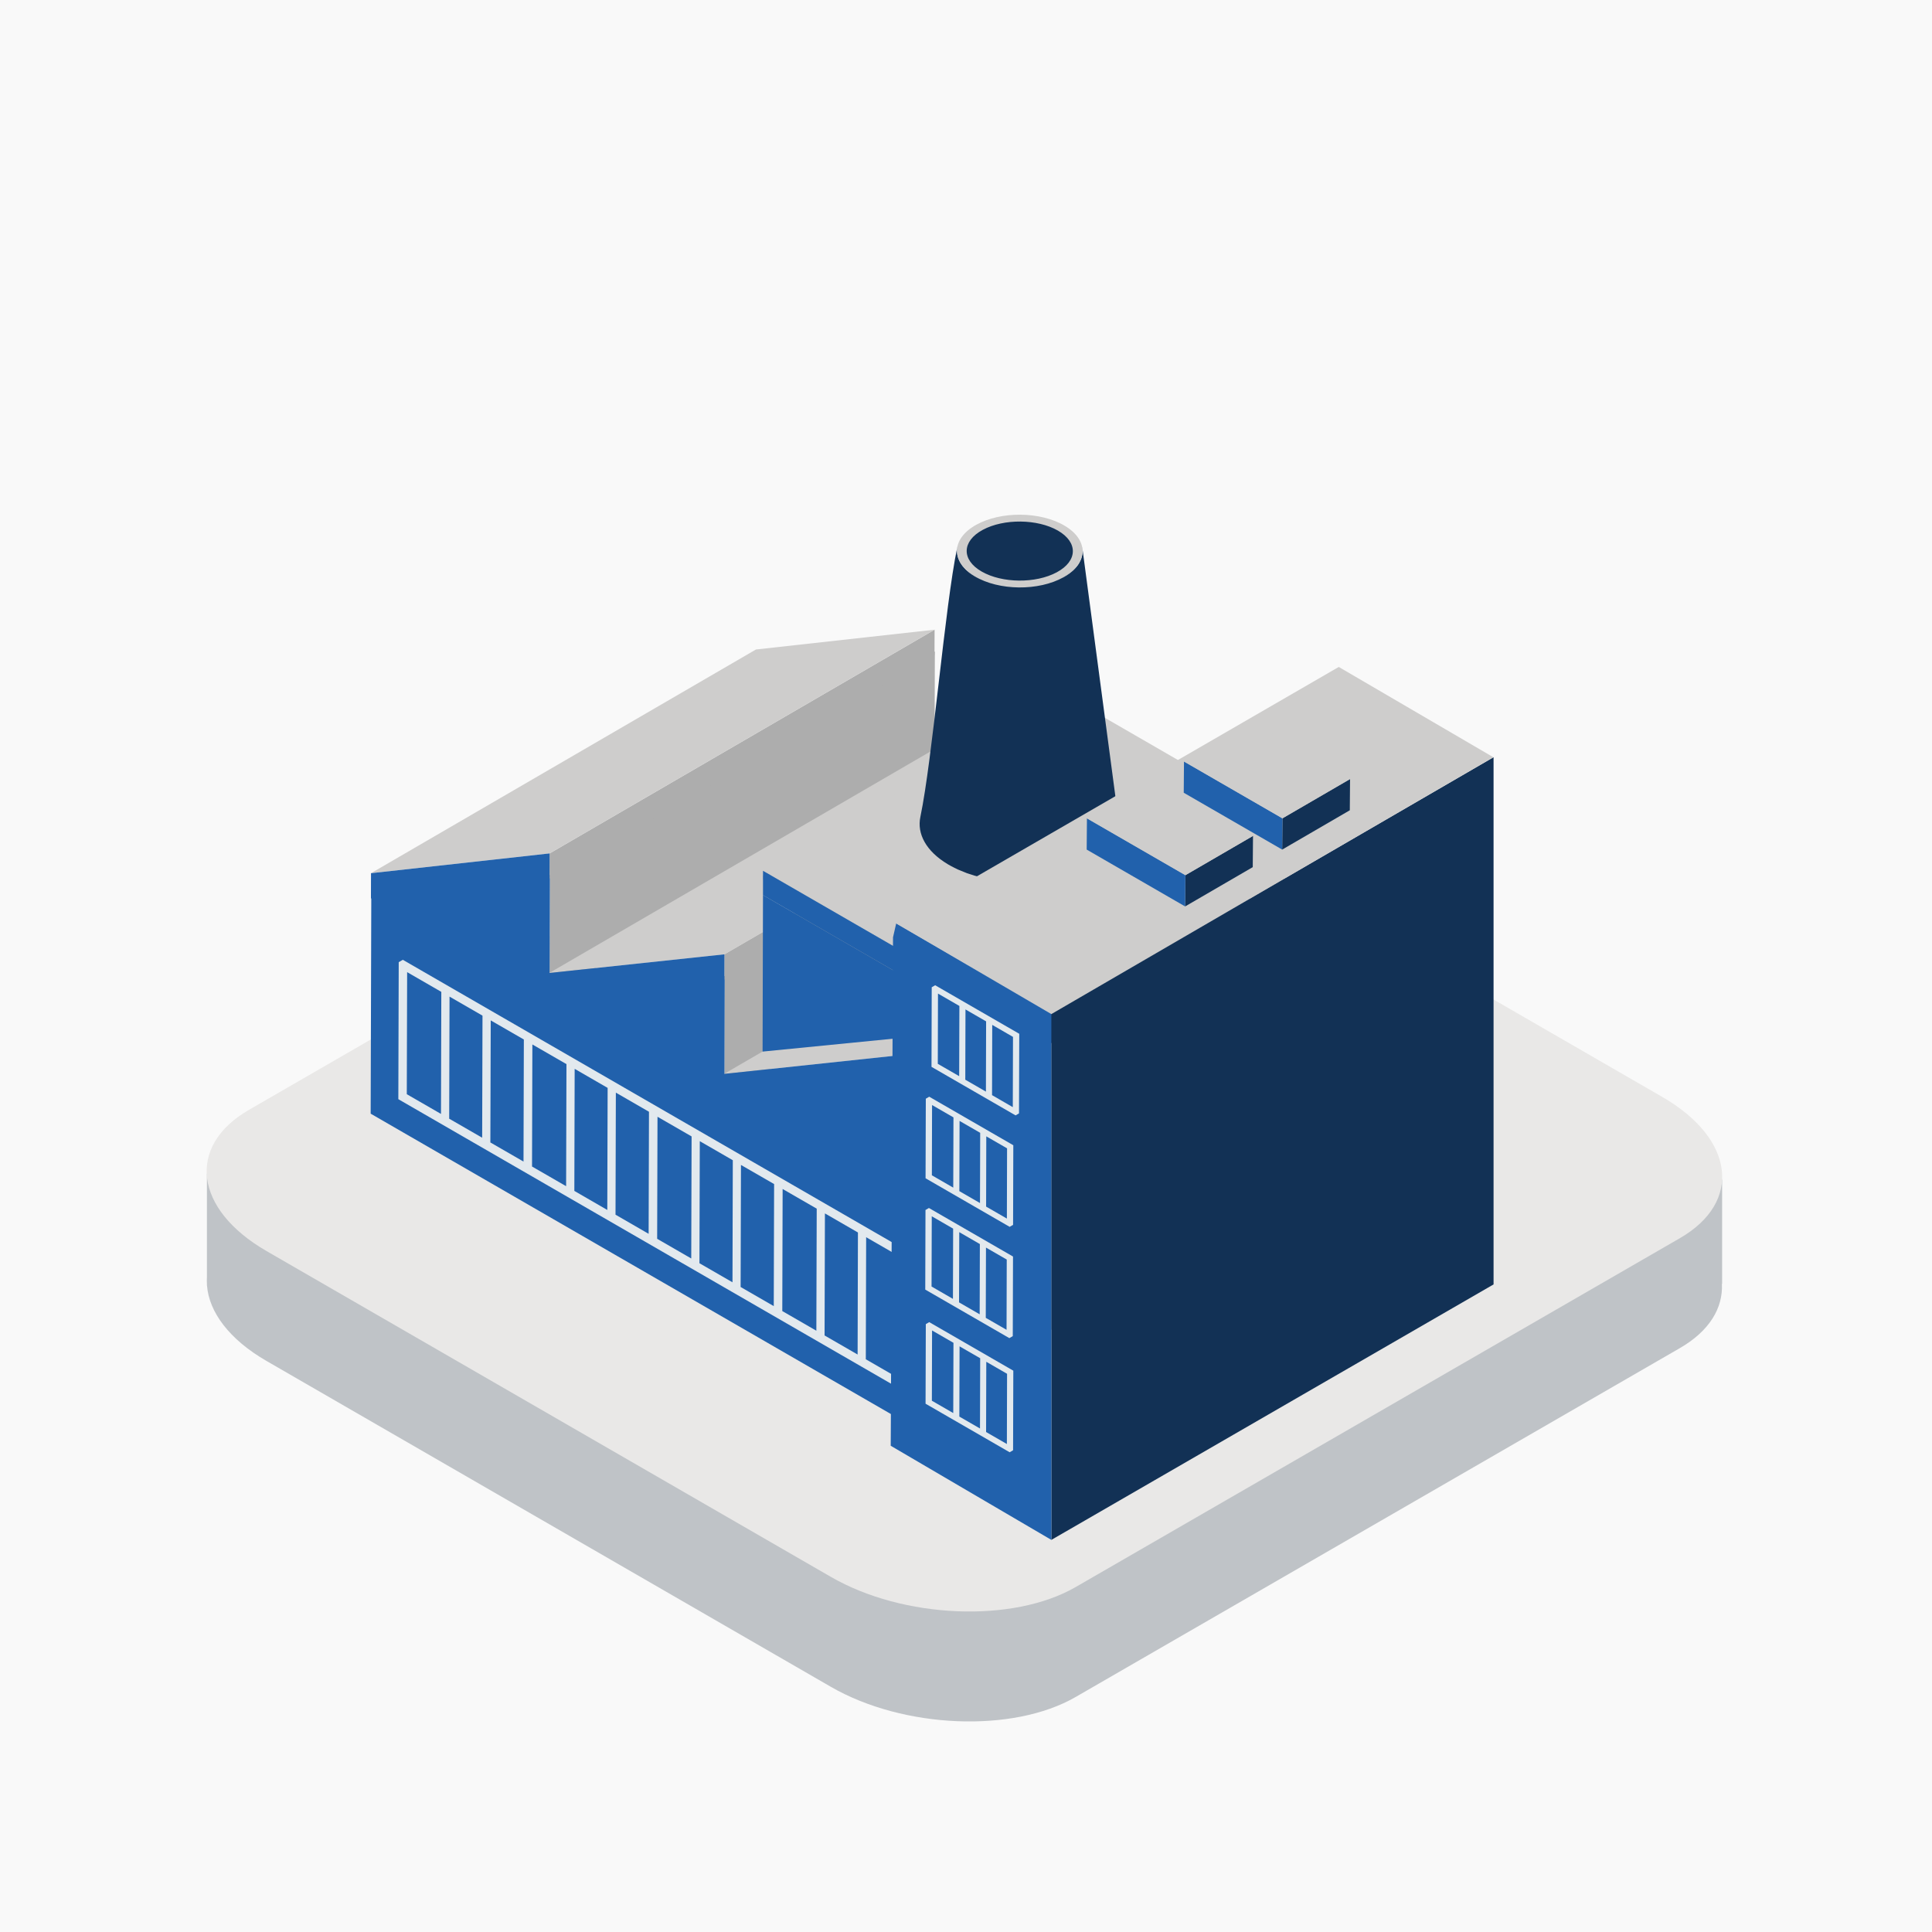 <?xml version="1.0" encoding="UTF-8"?>
<svg width="90px" height="90px" viewBox="0 0 90 90" version="1.1" xmlns="http://www.w3.org/2000/svg" xmlns:xlink="http://www.w3.org/1999/xlink">
    <!-- Generator: Sketch 54.1 (76490) - https://sketchapp.com -->
    <title>icon_2_5</title>
    <desc>Created with Sketch.</desc>
    <g id="Main-page" stroke="none" stroke-width="1" fill="none" fill-rule="evenodd">
        <g id="ScnSoft-COM-HomePage-1440_illustrations" transform="translate(-826, -6363)" fill-rule="nonzero">
            <g id="Industry" transform="translate(135, 6166)">
                <g id="3" transform="translate(669, 197)">
                    <g id="icon_2_5" transform="translate(22, 0)">
                        <rect id="Rectangle" fill="#F9F9F9" x="0" y="0" width="90" height="90"></rect>
                        <g id="Group-81" transform="translate(9, 23)">
                            <g id="Group-80" transform="translate(0.623, 0.626)">
                                <path d="M70.59,36.185 L70.6,36.185 L70.6,31.324 L61.561,28.986 L41.522,17.416 C38.149,15.469 33.046,15.256 30.124,16.944 L9.597,28.794 L0.016,31.064 L0.016,35.862 C0.009,35.969 0.012,36.078 0.016,36.185 L0.016,36.26 L0.02,36.26 C0.115,37.491 1.049,38.767 2.796,39.775 L29.084,54.954 C32.459,56.901 37.562,57.114 40.484,55.427 L68.63,39.175 C70.008,38.381 70.646,37.304 70.59,36.185" id="Fill-2" fill="#BFC3C7"></path>
                                <path d="M68.631,34.054 L40.484,50.306 C37.562,51.992 32.459,51.78 29.084,49.832 L2.796,34.655 C-0.579,32.706 -0.945,29.761 1.977,28.073 L30.124,11.823 C33.046,10.136 38.148,10.347 41.522,12.295 L67.812,27.473 C71.186,29.421 71.553,32.368 68.631,34.054" id="Fill-4" fill="#E9E8E7"></path>
                                <polygon id="Fill-6" fill="#ADADAD" points="15.994 17.142 33.926 6.722 33.91 12.292 15.979 22.712"></polygon>
                                <polygon id="Fill-8" fill="#ADADAD" points="24.137 21.843 42.069 11.423 42.053 16.993 24.122 27.414"></polygon>
                                <polygon id="Fill-10" fill="#ADADAD" points="32.28 26.545 50.212 16.124 50.167 32.03 32.235 42.451"></polygon>
                                <path d="M32.28,26.545 L32.235,42.451 C24.037,37.717 15.84,32.985 7.644,28.253 L7.673,18.064 L15.994,17.142 L15.979,22.712 L24.137,21.843 L24.122,27.414 L32.28,26.545 Z" id="Fill-12" fill="#2161AC"></path>
                                <path d="M20.799,34.193 L20.816,28.287 L20.799,34.193 L22.577,35.219 L20.799,34.193 Z M14.987,24.918 L14.987,24.918 L14.97,30.825 L14.987,24.918 Z M10.92,28.265 L9.327,27.346 L9.343,21.66 L10.935,22.579 L10.92,28.265 Z M12.838,29.373 L11.302,28.487 L11.318,22.8 L12.854,23.687 L12.838,29.373 Z M14.764,30.484 L13.22,29.594 L13.237,23.908 L14.78,24.798 L14.764,30.484 Z M16.749,31.631 L15.161,30.715 L15.177,25.029 L16.765,25.945 L16.749,31.631 Z M18.667,32.738 L17.132,31.851 L17.147,26.165 L18.683,27.052 L18.667,32.738 Z M20.593,33.85 L19.05,32.959 L19.066,27.273 L20.609,28.164 L20.593,33.85 Z M22.578,34.999 L20.99,34.082 L21.006,28.397 L22.594,29.313 L22.578,34.999 Z M22.976,29.534 L24.514,30.422 L24.499,36.108 L22.96,35.22 L22.976,29.534 Z M26.422,37.218 L24.878,36.327 L24.894,30.642 L26.438,31.532 L26.422,37.218 Z M28.406,38.364 L26.819,37.448 L26.835,31.762 L28.423,32.678 L28.406,38.364 Z M30.328,39.473 L28.789,38.585 L28.805,32.899 L30.343,33.788 L30.328,39.473 Z M32.255,40.586 L30.71,39.694 L30.726,34.008 L32.272,34.9 L32.255,40.586 Z M9.142,21.085 L8.951,21.195 L8.933,27.578 C16.777,32.106 24.613,36.634 32.457,41.162 L32.648,41.051 L32.666,34.668 C24.824,30.141 16.983,25.612 9.142,21.085 L9.142,21.085 Z" id="Fill-14" fill="#E2E9EE"></path>
                                <polygon id="Fill-16" fill="#ADADAD" points="15.981 16.129 33.914 5.708 33.91 6.887 15.978 17.307"></polygon>
                                <polygon id="Fill-18" fill="#CECDCC" points="7.66 17.051 25.592 6.63 33.913 5.708 15.981 16.129"></polygon>
                                <polygon id="Fill-20" fill="#2161AC" points="15.981 16.129 15.978 17.307 7.657 18.229 7.66 17.051"></polygon>
                                <polygon id="Fill-22" fill="#ADADAD" points="24.124 20.83 42.056 10.409 42.053 11.588 24.121 22.009"></polygon>
                                <polygon id="Fill-24" fill="#CECDCC" points="15.966 21.699 33.898 11.278 42.056 10.409 24.124 20.83"></polygon>
                                <polygon id="Fill-26" fill="#2161AC" points="24.124 20.83 24.121 22.009 15.962 22.878 15.966 21.699"></polygon>
                                <polygon id="Fill-28" fill="#CECDCC" points="24.109 26.4 42.04 15.98 50.199 15.111 32.267 25.532"></polygon>
                                <polygon id="Fill-30" fill="#5D3839" points="32.267 25.531 50.199 15.111 50.196 16.289 32.264 26.71"></polygon>
                                <polygon id="Fill-32" fill="#2161AC" points="25.92 18.072 34.52 23.037 34.501 24.511 25.901 25.361"></polygon>
                                <polygon id="Fill-34" fill="#123155" points="34.52 23.037 48.609 14.85 48.59 19.595 34.501 27.782"></polygon>
                                <polygon id="Fill-36" fill="#A2AAB1" points="25.92 17.169 40.01 8.981 40.009 9.157 25.92 17.345"></polygon>
                                <polygon id="Fill-38" fill="#B5BEC5" points="25.92 17.345 40.009 9.157 48.609 14.122 34.52 22.31"></polygon>
                                <polygon id="Fill-40" fill="#123155" points="34.521 21.905 48.611 13.718 48.609 14.85 34.52 23.037"></polygon>
                                <polygon id="Fill-42" fill="#CECDCC" points="25.921 16.94 40.01 8.752 48.61 13.718 34.521 21.905"></polygon>
                                <polygon id="Fill-44" fill="#2161AC" points="34.521 21.905 34.52 23.037 25.92 18.073 25.921 17.169 25.921 16.94"></polygon>
                                <polygon id="Fill-46" fill="#2161AC" points="24.109 26.4 32.267 25.532 32.264 26.71 24.105 27.579"></polygon>
                                <path d="M39.874,1.068 C38.804,0.428 37.045,0.411 35.945,1.028 C34.844,1.646 34.819,2.665 35.888,3.304 C36.959,3.944 38.718,3.962 39.818,3.344 C40.919,2.727 40.944,1.707 39.874,1.068" id="Fill-48" fill="#123155"></path>
                                <path d="M42.497,14.863 C42.497,14.852 42.496,14.842 42.497,14.831 C42.499,14.781 42.498,14.732 42.495,14.682 C42.495,14.672 42.496,14.662 42.495,14.651 C42.494,14.645 42.493,14.639 42.492,14.633 C42.487,14.574 42.48,14.516 42.467,14.457 L40.799,1.908 C40.799,1.912 40.799,1.915 40.8,1.918 C40.799,1.912 40.799,1.906 40.798,1.9 C40.793,1.881 40.789,1.862 40.786,1.843 C40.797,1.898 40.802,1.953 40.804,2.009 C40.805,2.024 40.805,2.039 40.805,2.055 C40.805,2.111 40.802,2.168 40.791,2.224 C40.791,2.227 40.79,2.229 40.79,2.232 C40.78,2.285 40.764,2.339 40.745,2.393 C40.74,2.408 40.734,2.424 40.727,2.44 C40.709,2.484 40.688,2.527 40.664,2.57 C40.657,2.584 40.65,2.597 40.642,2.611 C40.609,2.667 40.57,2.723 40.526,2.776 C40.512,2.793 40.494,2.809 40.481,2.825 C40.444,2.866 40.408,2.906 40.365,2.945 C40.357,2.953 40.348,2.96 40.339,2.968 C40.291,3.011 40.239,3.053 40.183,3.094 C40.169,3.105 40.155,3.115 40.141,3.125 C40.072,3.173 40,3.22 39.921,3.264 C39.854,3.302 39.784,3.337 39.712,3.37 C39.689,3.38 39.665,3.39 39.641,3.401 C39.592,3.422 39.542,3.443 39.491,3.462 C39.462,3.473 39.434,3.483 39.405,3.494 C39.356,3.511 39.305,3.528 39.255,3.543 C39.226,3.552 39.196,3.56 39.167,3.569 C39.135,3.578 39.101,3.586 39.068,3.595 C38.964,3.622 38.857,3.645 38.749,3.664 C38.73,3.667 38.712,3.672 38.693,3.674 C38.617,3.687 38.541,3.696 38.463,3.706 C38.443,3.708 38.424,3.712 38.405,3.713 C38.377,3.717 38.349,3.718 38.321,3.719 C38.258,3.725 38.194,3.731 38.131,3.734 C38.107,3.735 38.082,3.735 38.057,3.736 C37.993,3.738 37.929,3.739 37.864,3.739 C37.835,3.739 37.807,3.738 37.777,3.737 C37.719,3.736 37.66,3.734 37.602,3.73 C37.572,3.728 37.541,3.726 37.51,3.724 C37.453,3.719 37.395,3.714 37.337,3.708 C37.309,3.705 37.281,3.702 37.253,3.698 C37.184,3.689 37.117,3.679 37.049,3.667 C37.033,3.665 37.018,3.662 37.002,3.659 C36.92,3.645 36.838,3.627 36.756,3.607 C36.732,3.601 36.708,3.594 36.684,3.588 C36.628,3.573 36.571,3.558 36.517,3.541 C36.482,3.53 36.447,3.518 36.413,3.507 C36.368,3.491 36.324,3.476 36.281,3.46 C36.234,3.442 36.188,3.422 36.144,3.402 C36.109,3.388 36.073,3.373 36.04,3.357 C35.952,3.315 35.866,3.271 35.784,3.222 C35.739,3.195 35.7,3.166 35.659,3.139 C35.625,3.115 35.588,3.093 35.557,3.069 C35.519,3.041 35.488,3.011 35.455,2.982 C35.426,2.958 35.395,2.934 35.369,2.908 C35.338,2.878 35.313,2.847 35.285,2.815 C35.262,2.79 35.237,2.765 35.216,2.739 C35.192,2.706 35.172,2.673 35.15,2.641 C35.133,2.615 35.113,2.589 35.099,2.563 C35.08,2.529 35.067,2.494 35.052,2.46 C35.04,2.434 35.026,2.408 35.017,2.381 C35.004,2.345 34.996,2.307 34.988,2.27 C34.982,2.246 34.973,2.222 34.969,2.197 C34.963,2.157 34.962,2.115 34.961,2.075 C34.961,2.054 34.957,2.033 34.957,2.012 C34.959,1.95 34.966,1.888 34.98,1.827 L34.967,1.884 C34.961,1.916 34.959,1.949 34.955,1.981 C34.959,1.951 34.959,1.922 34.965,1.892 C34.394,4.618 33.822,11.705 33.251,14.431 C33.087,15.21 33.512,16.025 34.53,16.633 C34.533,16.635 34.537,16.637 34.541,16.64 C34.637,16.697 34.739,16.75 34.842,16.802 C34.868,16.814 34.893,16.827 34.919,16.839 C34.947,16.853 34.975,16.867 35.003,16.88 C35.04,16.897 35.08,16.91 35.118,16.927 C35.189,16.957 35.261,16.987 35.335,17.015 C35.36,17.024 35.382,17.035 35.407,17.045 C35.45,17.06 35.495,17.073 35.538,17.088 C35.594,17.106 35.649,17.125 35.707,17.142 C35.73,17.15 35.753,17.158 35.777,17.165 C35.833,17.182 35.892,17.196 35.95,17.211 C35.996,17.223 36.042,17.236 36.09,17.247 C36.104,17.251 36.119,17.256 36.134,17.258 C36.232,17.282 36.333,17.302 36.433,17.321 C36.449,17.324 36.463,17.328 36.479,17.33 C36.481,17.33 36.483,17.331 36.485,17.332 C36.602,17.352 36.719,17.371 36.837,17.386 C36.85,17.388 36.864,17.389 36.877,17.391 C36.917,17.396 36.956,17.399 36.997,17.403 C37.062,17.411 37.127,17.419 37.192,17.425 C37.222,17.427 37.253,17.428 37.283,17.431 C37.332,17.435 37.382,17.437 37.431,17.44 C37.473,17.442 37.515,17.446 37.556,17.448 C37.603,17.449 37.65,17.449 37.697,17.45 C37.749,17.451 37.802,17.452 37.854,17.452 C37.881,17.452 37.907,17.454 37.933,17.454 C37.995,17.453 38.055,17.449 38.116,17.448 C38.171,17.446 38.226,17.445 38.281,17.443 C38.298,17.442 38.315,17.442 38.332,17.441 C38.393,17.437 38.454,17.431 38.515,17.425 C38.583,17.42 38.653,17.415 38.721,17.408 C38.735,17.406 38.75,17.406 38.764,17.404 C38.806,17.399 38.847,17.392 38.889,17.386 C38.992,17.373 39.095,17.358 39.197,17.341 C39.219,17.337 39.242,17.335 39.265,17.331 C39.325,17.32 39.382,17.306 39.442,17.294 C39.488,17.284 39.534,17.275 39.579,17.265 C39.687,17.24 39.793,17.213 39.898,17.183 C39.92,17.177 39.943,17.172 39.965,17.165 C39.969,17.164 39.972,17.163 39.975,17.162 C40.093,17.128 40.208,17.089 40.322,17.048 C40.354,17.037 40.386,17.024 40.418,17.011 C40.505,16.978 40.591,16.943 40.675,16.905 C40.708,16.891 40.74,16.877 40.772,16.862 C40.882,16.81 40.99,16.758 41.094,16.699 C41.159,16.663 41.222,16.626 41.282,16.587 C41.283,16.587 41.283,16.587 41.284,16.586 C41.365,16.535 41.441,16.482 41.514,16.429 C41.532,16.414 41.551,16.4 41.57,16.386 C41.631,16.339 41.689,16.291 41.744,16.243 C41.751,16.236 41.76,16.23 41.768,16.223 L41.777,16.215 C41.8,16.194 41.821,16.172 41.843,16.151 C41.867,16.128 41.891,16.105 41.914,16.082 C41.934,16.06 41.953,16.038 41.973,16.015 C41.991,15.996 42.011,15.976 42.028,15.956 C42.031,15.953 42.034,15.949 42.037,15.944 C42.048,15.932 42.059,15.918 42.069,15.904 C42.093,15.874 42.116,15.845 42.138,15.815 C42.15,15.798 42.161,15.782 42.172,15.765 C42.183,15.75 42.195,15.735 42.204,15.719 C42.209,15.712 42.212,15.704 42.217,15.697 C42.257,15.632 42.295,15.567 42.327,15.502 C42.328,15.5 42.329,15.498 42.329,15.497 C42.332,15.492 42.333,15.487 42.336,15.481 C42.363,15.424 42.386,15.367 42.406,15.309 C42.409,15.3 42.414,15.292 42.416,15.283 C42.419,15.275 42.42,15.265 42.423,15.257 C42.44,15.203 42.455,15.147 42.466,15.091 C42.467,15.085 42.47,15.079 42.471,15.072 C42.471,15.071 42.471,15.07 42.472,15.067 C42.484,15.006 42.491,14.943 42.495,14.881 C42.495,14.875 42.497,14.869 42.497,14.863" id="Fill-50" fill="#123155"></path>
                                <path d="M39.605,3.034 C38.626,3.562 37.061,3.547 36.109,3 C35.157,2.454 35.179,1.583 36.159,1.056 C37.138,0.528 38.703,0.544 39.655,1.089 C40.607,1.636 40.584,2.507 39.605,3.034 M39.979,0.868 C38.854,0.195 37.001,0.176 35.843,0.827 C34.685,1.477 34.658,2.55 35.784,3.222 C36.91,3.895 38.762,3.914 39.921,3.264 C41.079,2.614 41.105,1.541 39.979,0.868" id="Fill-52" fill="#CECDCC"></path>
                                <polygon id="Fill-54" fill="#123155" points="59.953 11.649 39.353 23.6 39.353 48.108 59.953 36.207"></polygon>
                                <polygon id="Fill-56" fill="#2161AC" points="39.353 23.565 32.125 19.392 31.976 20.043 31.977 20.044 31.977 20.071 31.878 42.222 31.878 42.222 31.87 43.723 39.353 48.108"></polygon>
                                <polygon id="Fill-58" fill="#CECDCC" points="52.742 7.443 32.131 19.368 32.126 19.392 39.353 23.614 59.942 11.649"></polygon>
                                <path d="M36.308,34.491 L37.275,35.049 L37.266,38.322 L36.298,37.764 L36.308,34.491 Z M35.063,33.772 L36.023,34.327 L36.014,37.599 L35.053,37.044 L35.063,33.772 Z M33.782,33.033 L34.778,33.608 L34.769,36.881 L33.772,36.305 L33.782,33.033 Z M37.556,38.616 L37.567,34.908 L33.65,32.647 L33.49,32.74 L33.479,36.448 L37.396,38.709 L37.556,38.616 Z" id="Fill-60" fill="#E2E9EE"></path>
                                <path d="M35.077,28.591 L36.038,29.145 L36.029,32.417 L35.067,31.862 L35.077,28.591 Z M33.796,27.851 L34.793,28.426 L34.783,31.699 L33.787,31.124 L33.796,27.851 Z M37.281,33.14 L36.314,32.582 L36.322,29.309 L37.29,29.868 L37.281,33.14 Z M33.505,27.556 L33.493,31.263 L37.411,33.525 L37.57,33.432 L37.581,29.724 L33.664,27.463 L33.505,27.556 Z" id="Fill-62" fill="#E2E9EE"></path>
                                <path d="M33.636,38.26 L33.637,38.26 L33.636,38.26 L33.626,41.717 L33.636,38.26 Z M35.077,39.092 L36.038,39.646 L36.029,42.919 L35.067,42.364 L35.077,39.092 Z M33.796,38.352 L34.793,38.927 L34.783,42.2 L33.787,41.625 L33.796,38.352 Z M37.281,43.642 L36.313,43.083 L36.322,39.811 L37.29,40.37 L37.281,43.642 Z M33.505,38.057 L33.493,41.764 L37.411,44.026 L37.57,43.932 L37.581,40.225 L33.664,37.964 L33.505,38.057 Z" id="Fill-64" fill="#E2E9EE"></path>
                                <path d="M35.353,23.398 L36.314,23.953 L36.305,27.226 L35.344,26.671 L35.353,23.398 Z M34.072,22.659 L35.069,23.235 L35.059,26.506 L34.063,25.931 L34.072,22.659 Z M37.557,27.949 L36.59,27.39 L36.599,24.117 L37.566,24.676 L37.557,27.949 Z M33.78,22.364 L33.77,26.072 L37.687,28.333 L37.846,28.24 L37.858,24.532 L33.941,22.271 L33.78,22.364 Z" id="Fill-66" fill="#E2E9EE"></path>
                                <polygon id="Fill-68" fill="#123155" points="53.268 12.665 53.256 14.12 50.106 15.951 50.118 14.495"></polygon>
                                <polygon id="Fill-70" fill="#2161AC" points="50.118 14.495 50.106 15.951 45.52 13.303 45.532 11.848"></polygon>
                                <polygon id="Fill-72" fill="#CECDCC" points="53.268 12.665 50.118 14.495 45.532 11.848 48.682 10.017"></polygon>
                                <polygon id="Fill-74" fill="#123155" points="48.747 15.313 48.735 16.769 45.585 18.599 45.598 17.143"></polygon>
                                <polygon id="Fill-76" fill="#2161AC" points="45.597 17.143 45.585 18.599 40.999 15.951 41.011 14.495"></polygon>
                                <polygon id="Fill-78" fill="#CECDCC" points="48.747 15.313 45.598 17.143 41.012 14.496 44.16 12.665"></polygon>
                            </g>
                        </g>
                    </g>
                </g>
            </g>
        </g>
    </g>
</svg>